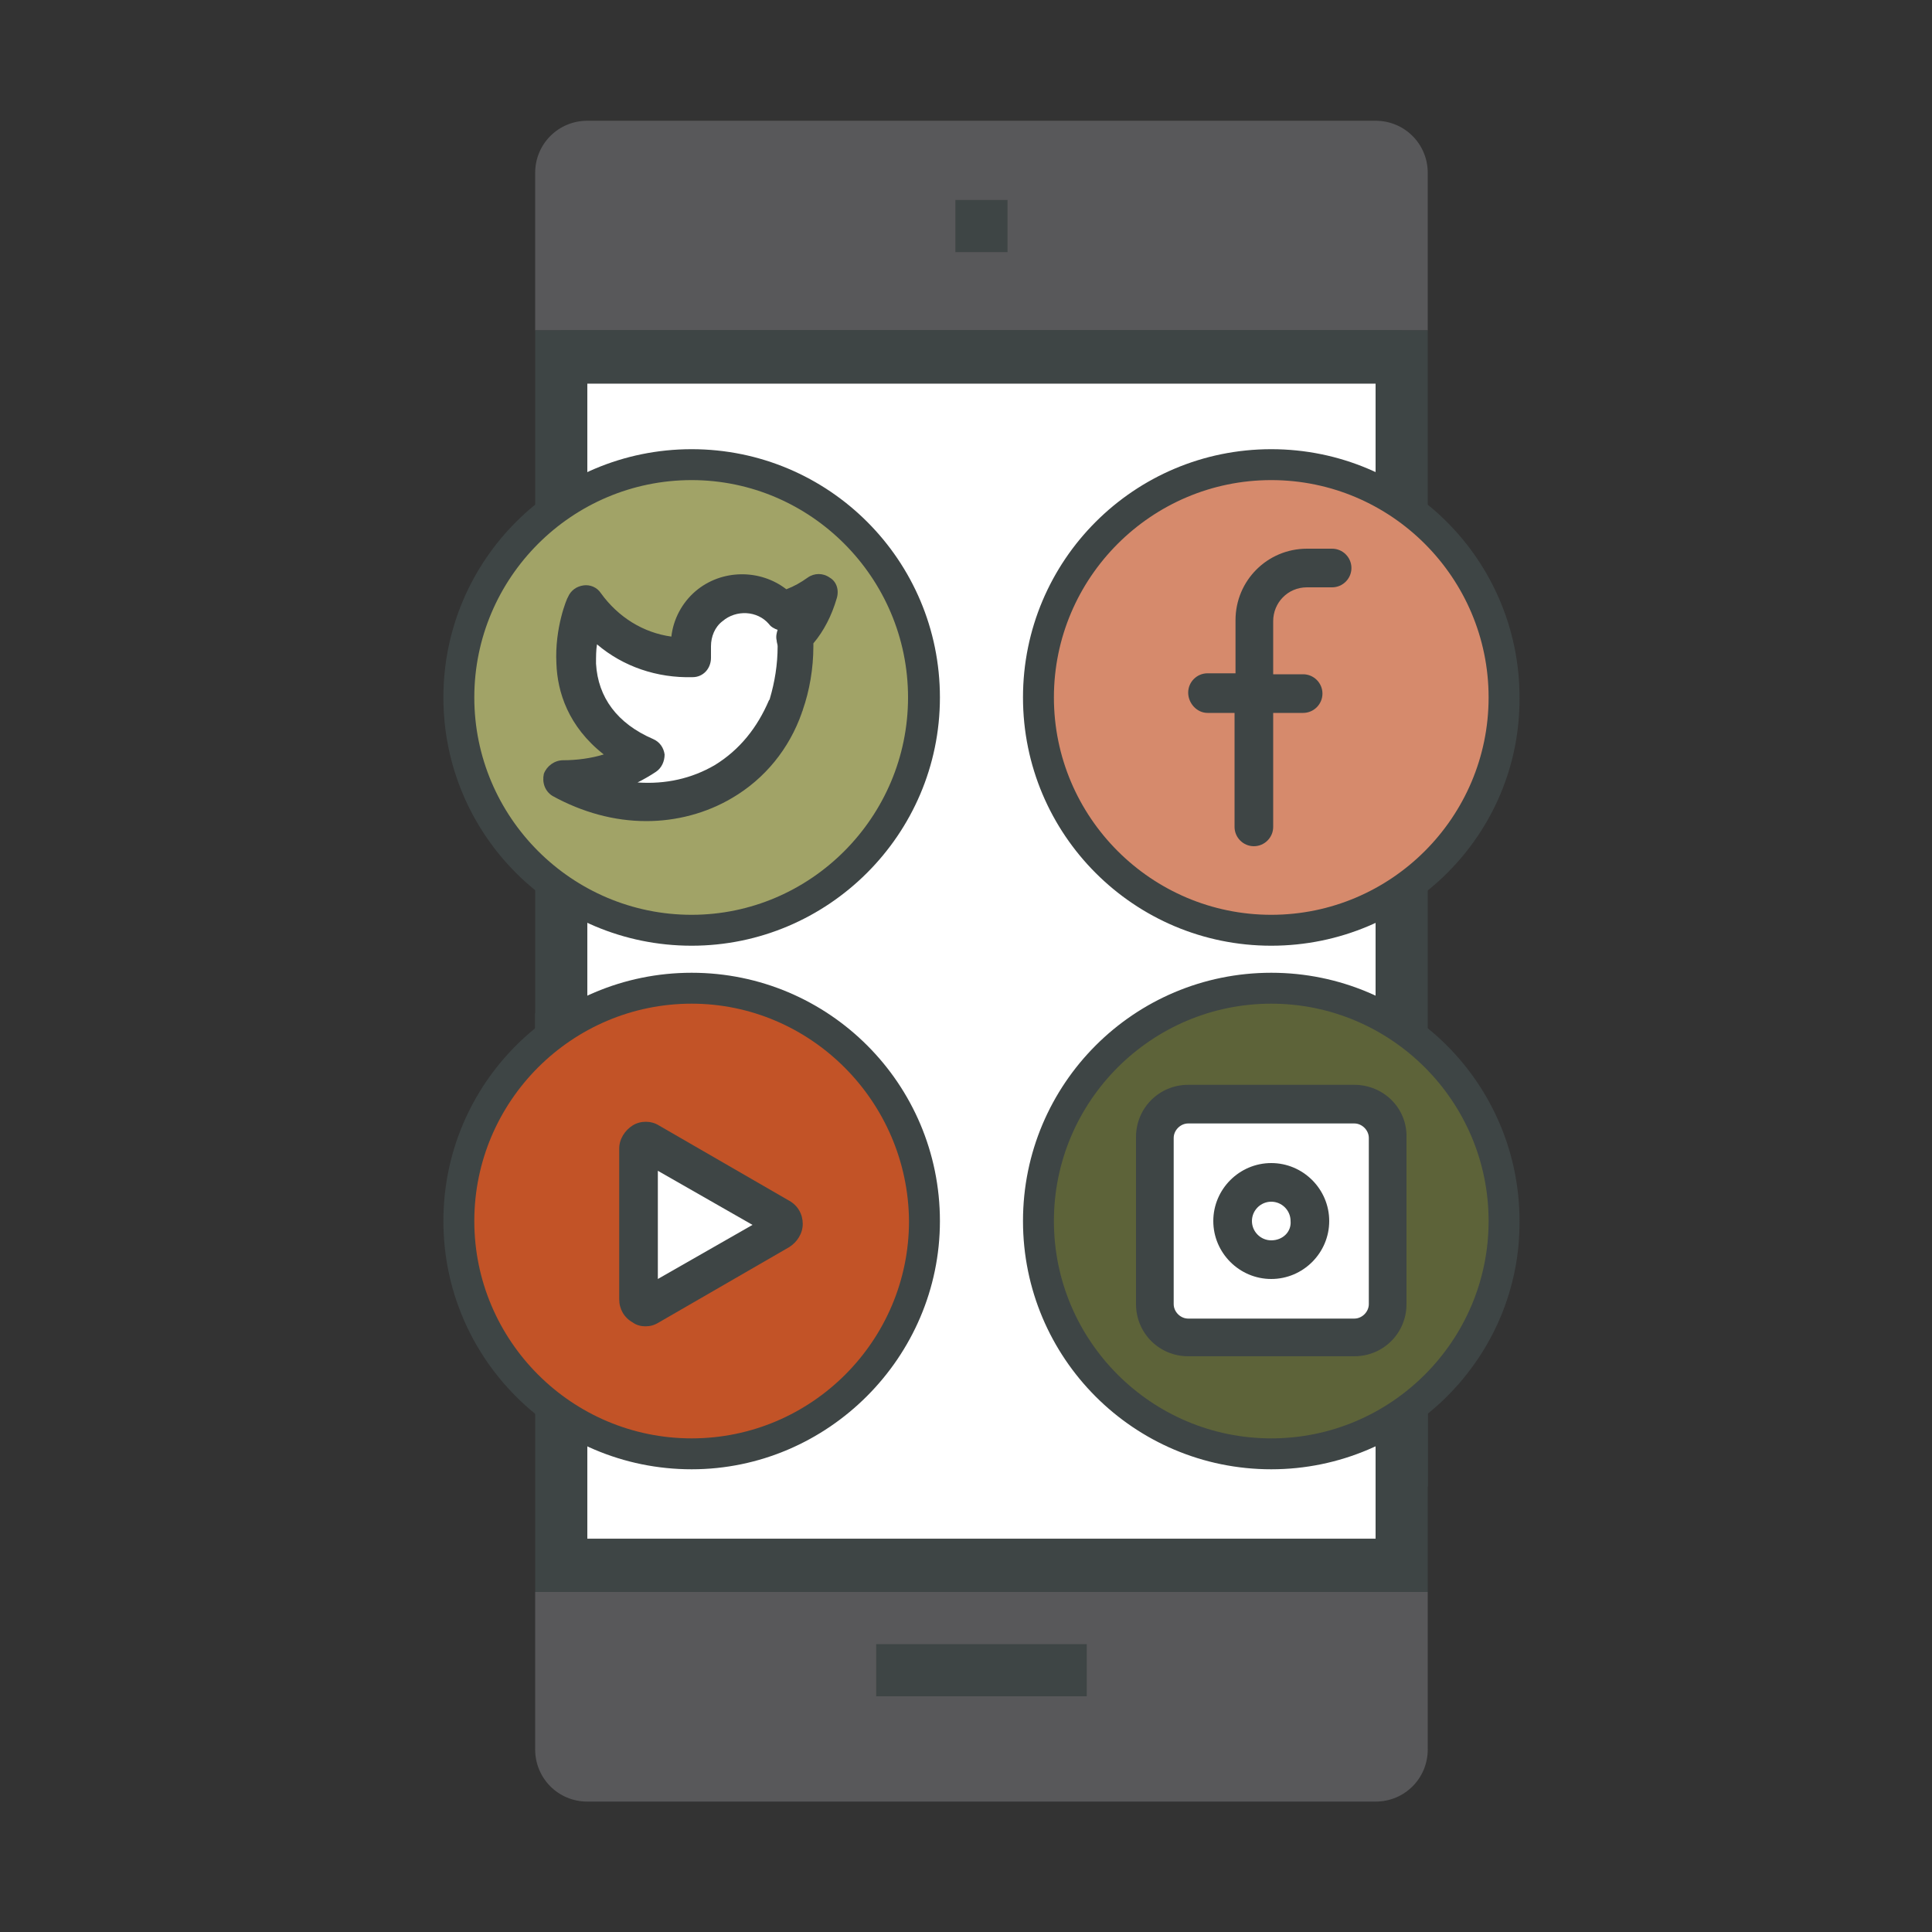 <?xml version="1.0" encoding="utf-8"?>
<!-- Generator: Adobe Illustrator 25.4.1, SVG Export Plug-In . SVG Version: 6.00 Build 0)  -->
<svg version="1.1" id="Layer_5" xmlns="http://www.w3.org/2000/svg" xmlns:xlink="http://www.w3.org/1999/xlink" x="0px" y="0px"
	 viewBox="0 0 200 200" style="enable-background:new 0 0 200 200;" xml:space="preserve">
<rect x="0" y="0" width="200" height="200" fill="#333333" stroke="none"/>
<style type="text/css">
	.st0{fill:#FFFFFF;}
	.st1{fill:#58585A;}
	.st2{fill:#3E4545;}
	.st3{fill:#D68A6C;}
	.st4{fill:#5D6339;}
	.st5{fill:#A1A367;}
	.st6{fill:#C25327;}
</style>
<g>
	<g>
		<rect x="60.8" y="39.7" class="st0" width="81.6" height="119.6"/>
	</g>
	<g>
		<path class="st1" d="M55.4,34.2V17.9c0-3,2.4-5.4,5.4-5.4h81.6c3,0,5.4,2.4,5.4,5.4v16.3H55.4z"/>
	</g>
	<g>
		<path class="st1" d="M55.4,164.8v16.3c0,3,2.4,5.4,5.4,5.4h81.6c3,0,5.4-2.4,5.4-5.4v-16.3H55.4z"/>
	</g>
	<g>
		<rect x="58.1" y="34.2" class="st2" width="87" height="5.4"/>
	</g>
	<g>
		<rect x="98.9" y="20.7" class="st2" width="5.4" height="5.4"/>
	</g>
	<g>
		<rect x="90.7" y="170.2" class="st2" width="21.8" height="5.4"/>
	</g>
	<g>
		<polygon class="st2" points="147.8,164.8 55.4,164.8 55.4,104.9 60.8,104.9 60.8,159.3 142.4,159.3 142.4,137.6 147.8,137.6 		"/>
	</g>
	<g>
		<polygon class="st2" points="147.8,153.9 142.4,153.9 142.4,39.7 60.8,39.7 60.8,115.8 55.4,115.8 55.4,34.2 147.8,34.2 		"/>
	</g>
</g>
<g>
	<g>
		<path class="st3" d="M156.1,72.2c0-13.5-11-24.5-24.5-24.5c-13.5,0-24.5,11-24.5,24.5s11,24.5,24.5,24.5
			C145.1,96.8,156.1,85.8,156.1,72.2L156.1,72.2z M156.1,72.2"/>
		<path class="st2" d="M125,73.8h2.8v11.8c0,1.1,0.9,2,2,2c1.1,0,2-0.9,2-2V73.8h3.1c1.1,0,2-0.9,2-2s-0.9-2-2-2h-3.1v-5.5
			c0-1.9,1.5-3.5,3.5-3.5h2.6c1.1,0,2-0.9,2-2c0-1.1-0.9-2-2-2h-2.6c-4.1,0-7.4,3.3-7.4,7.4v5.5H125c-1.1,0-2,0.9-2,2
			S123.9,73.8,125,73.8L125,73.8z M125,73.8"/>
		<path class="st2" d="M131.6,97.9c-14.2,0-25.7-11.5-25.7-25.7c0-14.2,11.5-25.7,25.7-25.7c14.2,0,25.7,11.5,25.7,25.7
			C157.4,86.4,145.8,97.9,131.6,97.9z M131.6,49.7c-12.4,0-22.5,10.1-22.5,22.5c0,12.4,10.1,22.5,22.5,22.5
			c12.4,0,22.5-10.1,22.5-22.5C154.1,59.8,144,49.7,131.6,49.7z"/>
	</g>
	<g>
		<path class="st4" d="M156.2,126.3c0-13.5-11-24.5-24.5-24.5c-13.5,0-24.5,11-24.5,24.5c0,13.5,11,24.5,24.5,24.5
			C145.2,150.9,156.2,139.9,156.2,126.3L156.2,126.3z M156.2,126.3"/>
		<rect x="119.5" y="114.4" class="st0" width="24.1" height="24.2"/>
		<g>
			<path class="st2" d="M140.2,112.3H123c-3,0-5.4,2.4-5.4,5.4V135c0,3,2.4,5.4,5.4,5.4h17.2c3,0,5.4-2.4,5.4-5.4v-17.2
				C145.7,114.7,143.2,112.3,140.2,112.3L140.2,112.3z M141.7,135c0,0.8-0.7,1.5-1.5,1.5H123c-0.8,0-1.5-0.7-1.5-1.5v-17.2
				c0-0.8,0.7-1.5,1.5-1.5h17.2c0.8,0,1.5,0.7,1.5,1.5V135z M141.7,135"/>
			<path class="st2" d="M131.6,120.4c-3.3,0-6,2.7-6,6s2.7,6,6,6c3.3,0,6-2.7,6-6S134.9,120.4,131.6,120.4L131.6,120.4z
				 M131.6,128.4c-1.1,0-2-0.9-2-2c0-1.1,0.9-2,2-2c1.1,0,2,0.9,2,2C133.7,127.5,132.8,128.4,131.6,128.4L131.6,128.4z M131.6,128.4
				"/>
		</g>
		<path class="st2" d="M131.6,152.1c-14.2,0-25.7-11.5-25.7-25.7c0-14.2,11.5-25.7,25.7-25.7c14.2,0,25.7,11.5,25.7,25.7
			C157.4,140.5,145.8,152.1,131.6,152.1z M131.6,103.9c-12.4,0-22.5,10.1-22.5,22.5c0,12.4,10.1,22.5,22.5,22.5
			c12.4,0,22.5-10.1,22.5-22.5C154.1,114,144,103.9,131.6,103.9z"/>
	</g>
	<g>
		<path class="st5" d="M96.1,72.2c0-13.5-11-24.5-24.5-24.5C58,47.7,47,58.6,47,72.2s11,24.5,24.5,24.5
			C85.1,96.7,96.1,85.7,96.1,72.2L96.1,72.2z M96.1,72.2"/>
		<path class="st0" d="M83.6,61.9c-0.9,0.6-1.9,1-3,1.3c-2-2.2-5.4-2.5-7.6-0.5c-1.2,1-1.9,2.6-1.8,4.1v1.2c-4.1,0.1-8-1.7-10.4-4.9
			c-0.2-0.2-0.5-0.2-0.6,0.1c-0.8,2.3-3,10.9,6.2,15c-2.1,1.4-4.5,2.2-7,2.4c-0.4,0-0.5,0.5-0.1,0.7C69.8,86.2,82,80.1,82,66.8
			c0-0.3,0-0.7-0.1-1c1-1,1.8-2.2,2.2-3.5C84.2,62,83.9,61.8,83.6,61.9L83.6,61.9z M83.6,61.9"/>
		<path class="st2" d="M85.9,59.8c-0.7-0.5-1.6-0.5-2.3,0c-0.7,0.5-1.4,0.9-2.2,1.2c-2.7-2.1-6.7-2.1-9.4,0.2
			c-1.4,1.2-2.3,2.9-2.5,4.7c-2.9-0.4-5.5-2-7.3-4.5c-0.4-0.6-1.1-0.9-1.8-0.8c-0.7,0.1-1.3,0.5-1.6,1.2c-0.1,0.1-1.4,3.2-1.2,6.9
			c0.1,2.9,1.2,6.5,4.9,9.4c-1.3,0.4-2.8,0.6-4.2,0.6c-0.9,0-1.7,0.6-2,1.4c-0.2,0.9,0.1,1.8,0.9,2.3c3.1,1.7,6.4,2.6,9.7,2.6
			c3.1,0,6.2-0.8,8.9-2.4c3.4-2,5.9-5.1,7.2-8.8c0-0.1,0.1-0.2,0.1-0.3c0.7-2,1.1-4.3,1.1-6.6c0-0.1,0-0.2,0-0.3
			c1.1-1.3,1.9-2.9,2.4-4.6C86.9,61.1,86.6,60.2,85.9,59.8L85.9,59.8z M74,79.2c-2.4,1.4-5.1,2-8,1.8c0.6-0.3,1.3-0.7,1.9-1.1
			c0.6-0.4,0.9-1.1,0.9-1.8c-0.1-0.7-0.5-1.3-1.2-1.6c-3.7-1.6-5.7-4.3-5.9-7.8c0-0.7,0-1.4,0.1-2c2.7,2.3,6.2,3.5,9.9,3.4
			c1.1,0,1.9-0.9,1.9-2v-1.2c0,0,0,0,0,0c0-1,0.4-2,1.2-2.6c1.4-1.2,3.6-1.1,4.8,0.3c0.2,0.3,0.6,0.5,0.9,0.6
			c-0.1,0.3-0.2,0.7-0.1,1.1c0,0.2,0.1,0.4,0.1,0.6c0,1.9-0.3,3.7-0.8,5.4c0,0.1-0.1,0.2-0.1,0.2C78.4,75.3,76.6,77.6,74,79.2
			L74,79.2z M74,79.2"/>
		<path class="st2" d="M71.6,97.9c-14.2,0-25.7-11.5-25.7-25.7c0-14.2,11.5-25.7,25.7-25.7c14.2,0,25.7,11.5,25.7,25.7
			C97.3,86.4,85.7,97.9,71.6,97.9z M71.6,49.7c-12.4,0-22.5,10.1-22.5,22.5c0,12.4,10.1,22.5,22.5,22.5C83.9,94.7,94,84.6,94,72.2
			C94,59.8,83.9,49.7,71.6,49.7z"/>
	</g>
	<g>
		<path class="st6" d="M96.1,126.3c0-13.5-11-24.5-24.5-24.5c-13.5,0-24.5,11-24.5,24.5c0,13.5,11,24.5,24.5,24.5
			C85.1,150.9,96.1,139.9,96.1,126.3L96.1,126.3z M96.1,126.3"/>
		<g>
			<path class="st0" d="M66.1,126.8V119c0-0.6,0.6-0.9,1.1-0.6l6.7,3.9l6.7,3.9c0.5,0.3,0.5,1,0,1.3l-6.7,3.9l-6.7,3.9
				c-0.5,0.3-1.1-0.1-1.1-0.6V126.8z M66.1,126.8"/>
			<path class="st2" d="M66.8,137.3c0.5,0,0.9-0.1,1.4-0.4l13.5-7.8c0.8-0.5,1.4-1.4,1.4-2.4c0-1-0.5-1.9-1.4-2.4l-13.5-7.8
				c-0.8-0.5-1.9-0.5-2.7,0c-0.8,0.5-1.4,1.4-1.4,2.4v15.6c0,1,0.5,1.9,1.4,2.4C65.9,137.2,66.4,137.3,66.8,137.3L66.8,137.3z
				 M68.1,121.2l9.8,5.6l-9.8,5.6V121.2z M68.1,121.2"/>
		</g>
		<path class="st2" d="M71.6,152.1c-14.2,0-25.7-11.5-25.7-25.7c0-14.2,11.5-25.7,25.7-25.7c14.2,0,25.7,11.5,25.7,25.7
			C97.3,140.5,85.7,152.1,71.6,152.1z M71.6,103.9c-12.4,0-22.5,10.1-22.5,22.5c0,12.4,10.1,22.5,22.5,22.5
			c12.4,0,22.5-10.1,22.5-22.5C94,114,83.9,103.9,71.6,103.9z"/>
	</g>
</g>
</svg>
